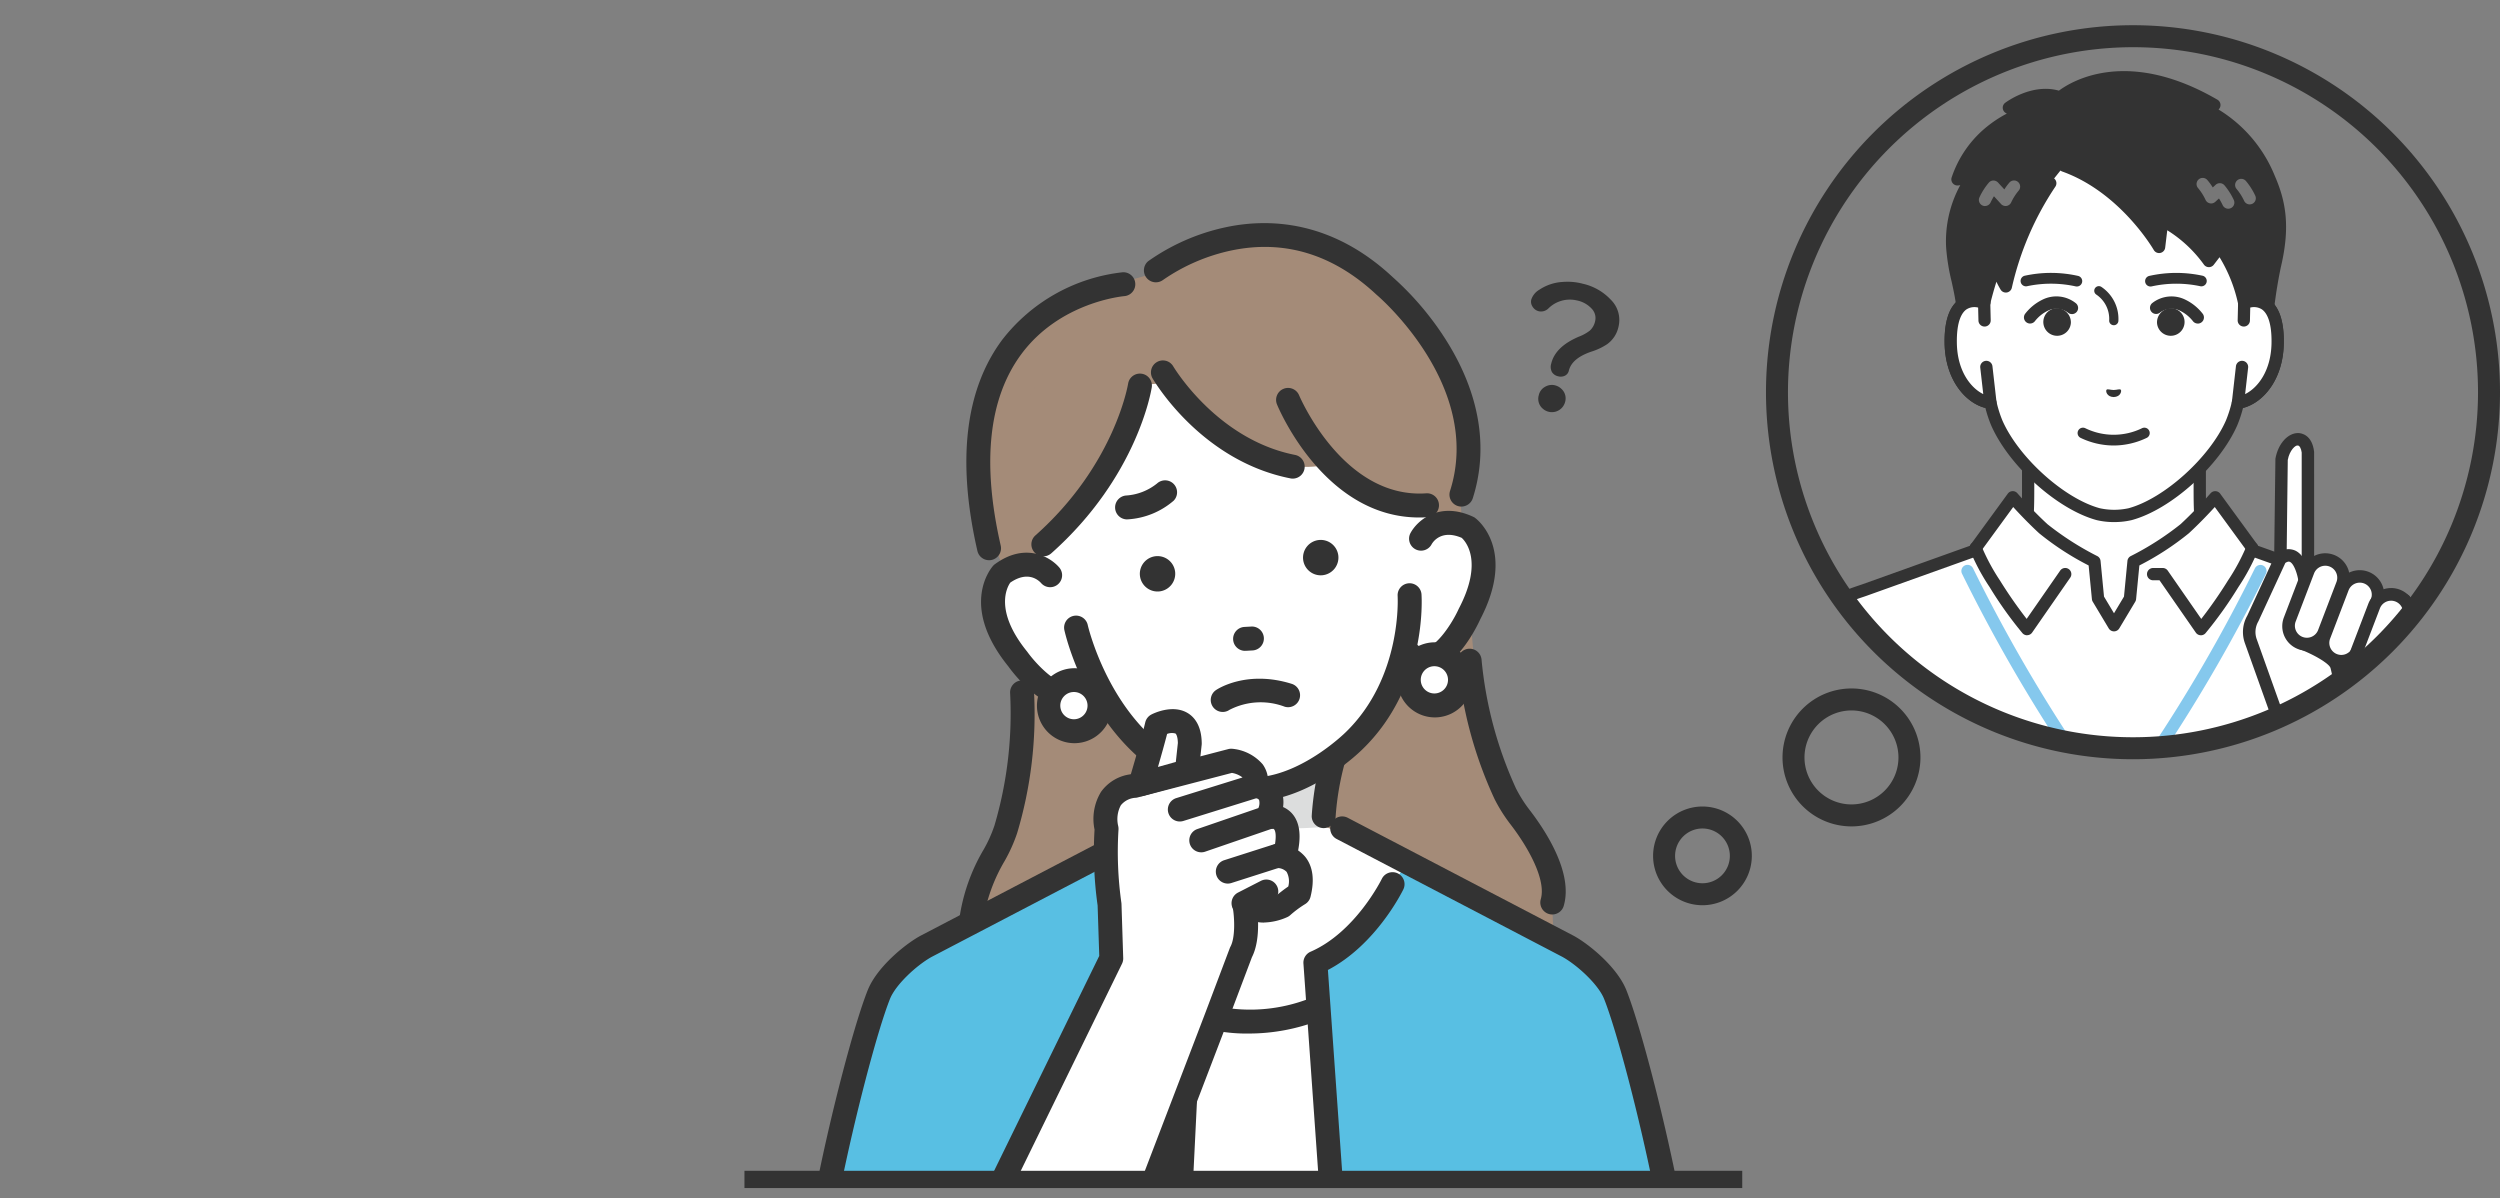 <svg xmlns="http://www.w3.org/2000/svg" xmlns:xlink="http://www.w3.org/1999/xlink" width="290" height="139" viewBox="0 0 290 139"><rect x="0" y="0" width="290" height="139" fill="#808080" stroke="none"/><defs><clipPath id="a"><rect width="290" height="139" transform="translate(35 808)" fill="none" stroke="#707070" stroke-width="1"/></clipPath><clipPath id="b"><rect width="106.463" height="116.504" fill="none"/></clipPath><clipPath id="c"><rect width="199" height="144.067" fill="none"/></clipPath><clipPath id="d"><circle cx="42.573" cy="42.573" r="42.573" fill="none"/></clipPath></defs><g transform="translate(-35 -808)" clip-path="url(#a)"><g transform="translate(-521 -40)"><g transform="translate(-4.652 -44.723)"><g transform="translate(651.652 893.934)"><g transform="translate(0 18.996)"><g clip-path="url(#b)"><path d="M50.554,96.736S38.988,71.207,61.791,64.229L68,62.46s11.959-10.544,26.992,2.817c0,0,12.208,7.043,8.5,23.159l2.2,25.636s4.511,11.614,8.35,18c0,0,.093,4.045.36,7.779l-67.9,4.338s-1.758-5.295,1.171-12.1a71.075,71.075,0,0,0,5.514-22.548Z" transform="translate(-25.125 -50.966)" fill="#a48b78"/><path d="M32.479,218.624s-12.332,2.441-15.587,9.858l-8.18,27.126,98.477-3-5.484-21.621s-3.966-9.12-12.49-9.435L59.174,210.883Z" transform="translate(-4.76 -134.227)" fill="#58bfe3"/><path d="M86.056,192.429l-.442,7.939-10.406,5.3s8.259,38.107,20.773,38.624c10.02.414,19.81-39.46,19.831-39.644.043-.366-11.96-5.219-11.96-5.219l.9-7.768Z" transform="translate(-41.095 -123.724)" fill="#fff"/><path d="M80.658,228.431l-1.49,30.313H97.09l-2.01-28.768c4.226-2.219,10.11-12.152,10.11-12.152l10.524,4.631-8.867-4.631-34.071-1.2L61.111,221.76l9.305-3.936s5.022,9.557,10.242,10.607" transform="translate(-33.392 -137.363)" fill="#fff"/><path d="M53.665,296.952v2.682h.228Z" transform="translate(-29.323 -181.257)" fill="#58bfe3"/><path d="M73.922,257.188l1.137-27.308c-5.22-1.051-10.242-10.607-10.242-10.607l-9.305,3.935-4.648,2.047,1.272,7.827,0,21.424.228,2.682Z" transform="translate(-27.793 -138.811)" fill="#58bfe3"/><path d="M136,231.425l2.355,25.763h24.559L160.9,226.132l-4.268-2.228-10.524-4.631s-5.884,9.932-10.11,12.152" transform="translate(-74.314 -138.811)" fill="#58bfe3"/><path d="M50.837,229.92l.012.076,4.648-2.047Z" transform="translate(-27.779 -143.552)" fill="#58bfe3"/><path d="M185.738,231.349l-4.244-1.867,4.268,2.229Z" transform="translate(-99.172 -144.389)" fill="#58bfe3"/><path d="M58.231,92.913s-.68,13.323,1.8,16.948c0,0-6.22-3.663-6.6,3.763,0,0,2.283,13.562,11.264,9.191,0,0,7.07,14.256,19.811,12.812,0,0,14.432-2.477,16.356-17.619,0,0,4.6,5.068,8.013-4.1,0,0,6.614-11.635-4.584-9.452l-.239-13.726L87.76,81.113l-20.923.728Z" transform="translate(-29.196 -63.318)" fill="#fff"/><path d="M72.981,82.618S67.271,95.859,62.3,99.727l-1.51,3.837L58.1,101.33,59.089,86.5s4.368-17.186,30.886-14.628L106.41,81.959l1.774,14.485s-5.646.569-13.1-4.8c0,0-5.072,2.108-11.612-2.919l-5.751-6.584Z" transform="translate(-31.744 -58.127)" fill="#a48b78"/><path d="M99.468,190.288s8.591,5.227,16.787-.2l1.847-1.121-.995,8.989s-13.6,1.351-17.64-3.113Z" transform="translate(-54.351 -122.254)" fill="#dcdddd"/><path d="M96.235,198.012a1.387,1.387,0,0,1-1.387-1.358,25.755,25.755,0,0,0-.954-5.6,1.388,1.388,0,0,1,2.662-.787,28.233,28.233,0,0,1,1.067,6.327,1.388,1.388,0,0,1-1.358,1.416h-.029" transform="translate(-51.275 -122.419)" fill="#333"/><path d="M136.223,197.907h-.029a1.388,1.388,0,0,1-1.358-1.416,34.117,34.117,0,0,1,1.156-6.87,1.388,1.388,0,0,1,2.675.741,31.845,31.845,0,0,0-1.056,6.187,1.388,1.388,0,0,1-1.387,1.358" transform="translate(-73.676 -122.053)" fill="#333"/><path d="M93,171.766a21.138,21.138,0,0,1-10.743-3.5c-8.213-5.59-10.592-15.906-10.689-16.342a1.388,1.388,0,1,1,2.709-.6c.021.095,2.253,9.691,9.551,14.659.059.041,5.158,3.507,10.328,2.954,5.242-.481,9.98-5.163,10.028-5.21,6.589-6.376,6.035-15.747,6.029-15.841a1.388,1.388,0,0,1,2.768-.195c.031.435.672,10.735-6.851,18.013-.205.206-5.49,5.424-11.7,5.994a13.374,13.374,0,0,1-1.431.075" transform="translate(-39.089 -98.989)" fill="#333"/><path d="M85.925,124.673a1.388,1.388,0,0,1-.13-2.769,6.385,6.385,0,0,0,3.613-1.395,1.388,1.388,0,0,1,1.93,1.994,8.968,8.968,0,0,1-5.279,2.163c-.045,0-.089.006-.133.006" transform="translate(-46.194 -84.63)" fill="#333"/><path d="M116.095,160.38a1.388,1.388,0,0,1-.076-2.773l.835-.047a1.388,1.388,0,0,1,.155,2.771l-.835.047-.079,0" transform="translate(-62.679 -105.089)" fill="#333"/><path d="M134.871,139.507h0a2.053,2.053,0,1,1,1.841-2.246,2.059,2.059,0,0,1-1.841,2.246" transform="translate(-72.464 -92.987)" fill="#333"/><path d="M93.134,143.647h0a2.053,2.053,0,1,1,1.841-2.246,2.059,2.059,0,0,1-1.841,2.246" transform="translate(-49.658 -95.249)" fill="#333"/><path d="M178.526,250.643a1.388,1.388,0,0,1-1.359-1.117c-1.654-8.307-4.311-18.481-5.8-22.218-.66-1.656-3.072-3.893-4.831-4.873L140.368,208.77a1.388,1.388,0,1,1,1.285-2.46L167.866,220c1.905,1.056,5.051,3.7,6.078,6.28,1.568,3.932,4.234,14.116,5.945,22.7a1.388,1.388,0,0,1-1.363,1.659" transform="translate(-76.292 -131.642)" fill="#333"/><path d="M9.521,250.643a1.388,1.388,0,0,1-1.363-1.659c1.71-8.588,4.377-18.772,5.945-22.7,1.028-2.577,4.173-5.224,6.078-6.28l.03-.016L46.4,206.31a1.388,1.388,0,1,1,1.285,2.46L21.512,222.436c-1.759.98-4.171,3.217-4.831,4.873-1.49,3.737-4.147,13.911-5.8,22.218a1.388,1.388,0,0,1-1.359,1.117" transform="translate(-4.443 -131.642)" fill="#333"/><path d="M60.239,156.631c-3.178,0-6.181-3.9-6.824-4.79-5.74-7.118-1.9-11.471-1.738-11.652l.093-.1.112-.082c3.51-2.568,6.434-.848,7.49.421a1.388,1.388,0,0,1-2.122,1.788c-.335-.378-1.559-1.465-3.587-.07-.355.5-1.912,3.23,1.935,7.982l.049.064c1.1,1.524,3.347,3.753,4.656,3.664.149-.009.6-.036,1.116-.965a1.388,1.388,0,0,1,2.429,1.342,4.092,4.092,0,0,1-3.382,2.394c-.075,0-.151.007-.225.007" transform="translate(-27.468 -94.771)" fill="#333"/><path d="M159.295,146.671a4.239,4.239,0,0,1-3.277-1.718,1.388,1.388,0,0,1,2.118-1.793c.686.81,1.136.747,1.284.728,1.307-.181,3.068-2.8,3.846-4.509l.034-.071c2.857-5.45.788-7.783.333-8.2-2.436-1.045-3.4.567-3.5.757a1.387,1.387,0,1,1-2.44-1.322c.786-1.451,3.316-3.713,7.261-1.884l.126.058.111.082c.2.146,4.816,3.66.585,11.767-.466,1.021-2.738,5.623-5.972,6.075a3.663,3.663,0,0,1-.51.036" transform="translate(-85.072 -88.922)" fill="#333"/><path d="M110.139,103.158a1.379,1.379,0,0,1-.27-.027c-10.364-2.046-15.8-11.26-16.022-11.651a1.388,1.388,0,0,1,2.4-1.39c.063.108,5.066,8.524,14.158,10.319a1.388,1.388,0,0,1-.267,2.749" transform="translate(-51.178 -67.845)" fill="#333"/><path d="M142.306,111.535c-10.974,0-16.273-12.59-16.5-13.142a1.388,1.388,0,0,1,2.567-1.055c.063.151,5.123,12.084,14.78,11.392a1.388,1.388,0,0,1,.2,2.768q-.531.038-1.045.038" transform="translate(-68.686 -71.713)" fill="#333"/><path d="M64.532,114.039a1.388,1.388,0,0,1-.923-2.425c9.212-8.188,10.744-17.53,10.759-17.623a1.388,1.388,0,0,1,2.743.423c-.065.422-1.707,10.43-11.658,19.275a1.382,1.382,0,0,1-.921.351" transform="translate(-34.503 -69.712)" fill="#333"/><path d="M49.156,100.356A1.388,1.388,0,0,1,47.8,99.279c-2.393-10.438-1.43-18.671,2.861-24.47a20.529,20.529,0,0,1,14-7.856,1.388,1.388,0,0,1,.2,2.768c-.105.008-7.487.65-11.992,6.767-3.769,5.118-4.564,12.577-2.365,22.17a1.389,1.389,0,0,1-1.354,1.7" transform="translate(-25.421 -55.578)" fill="#333"/><path d="M128.691,87.269a1.389,1.389,0,0,1-1.322-1.81c3.881-12.165-8.332-22.6-8.456-22.706l-.056-.049c-5.025-4.7-10.7-6.434-16.854-5.144a21.963,21.963,0,0,0-7.967,3.449,1.388,1.388,0,0,1-1.687-2.2,24.377,24.377,0,0,1,8.971-3.937c4.9-1.052,12.245-.9,19.408,5.787A34.559,34.559,0,0,1,127,68.1c3.817,6.112,4.858,12.4,3.009,18.2a1.388,1.388,0,0,1-1.321.966" transform="translate(-50.166 -48.712)" fill="#333"/><path d="M73.533,174a2.968,2.968,0,1,1-3.172-2.749A2.968,2.968,0,0,1,73.533,174" transform="translate(-36.94 -112.569)" fill="#fff"/><path d="M68.9,176.9a4.348,4.348,0,1,1,.314-.011q-.158.011-.314.011m0-5.936c-.038,0-.076,0-.114,0a1.58,1.58,0,1,0,.114,0" transform="translate(-35.269 -110.897)" fill="#333"/><path d="M165.716,167.409a2.968,2.968,0,1,1-3.172-2.749,2.968,2.968,0,0,1,3.172,2.749" transform="translate(-87.311 -108.966)" fill="#fff"/><path d="M161.077,170.306a4.356,4.356,0,1,1,4.352-4.667h0a4.362,4.362,0,0,1-4.034,4.656c-.107.007-.213.011-.318.011m.008-5.937q-.057,0-.114,0a1.58,1.58,0,1,0,.114,0" transform="translate(-85.639 -107.294)" fill="#333"/><path d="M46.114,200.457c-.038,0-.075,0-.113,0a1.388,1.388,0,0,1-1.272-1.5,21.784,21.784,0,0,1,2.844-8.043,15.674,15.674,0,0,0,1.218-2.719,45.9,45.9,0,0,0,1.823-15.358,1.387,1.387,0,1,1,2.768-.2,48.046,48.046,0,0,1-1.958,16.431,18.407,18.407,0,0,1-1.433,3.2,19.544,19.544,0,0,0-2.5,6.907,1.388,1.388,0,0,1-1.382,1.276" transform="translate(-24.439 -112.625)" fill="#333"/><path d="M183.136,194.023a1.389,1.389,0,0,1-1.333-1.777c.64-2.195-1.382-5.905-3.488-8.646a18.42,18.42,0,0,1-1.875-2.967,48.048,48.048,0,0,1-4.277-15.985,1.388,1.388,0,0,1,2.768-.2,46.041,46.041,0,0,0,3.991,14.943,15.646,15.646,0,0,0,1.593,2.517c1.947,2.534,5.049,7.348,3.951,11.114a1.388,1.388,0,0,1-1.331,1" transform="translate(-94.072 -108.15)" fill="#333"/><path d="M136.265,262.948a1.387,1.387,0,0,1-1.382-1.29l-2.169-30.673a1.388,1.388,0,0,1,.832-1.371c5.207-2.261,8.227-8.379,8.257-8.441a1.388,1.388,0,0,1,2.5,1.213c-.133.274-3.181,6.444-8.75,9.345l2.1,29.731a1.388,1.388,0,0,1-1.286,1.482c-.033,0-.066,0-.1,0" transform="translate(-72.516 -139.423)" fill="#333"/><path d="M109.156,256.561a19.22,19.22,0,0,1-7.179-1.273,1.388,1.388,0,0,1,1.109-2.544,18.949,18.949,0,0,0,13.254-.317,1.388,1.388,0,1,1,1,2.589,22.642,22.642,0,0,1-8.183,1.544" transform="translate(-55.268 -156.877)" fill="#333"/><path d="M90.113,262.193l-.069,0a1.388,1.388,0,0,1-1.318-1.454l1.439-29.283c-5.4-2.241-8.731-8.757-8.878-9.05a1.388,1.388,0,0,1,2.479-1.247c.033.066,3.371,6.581,8.226,8a1.389,1.389,0,0,1,1,1.4L91.5,260.873a1.387,1.387,0,0,1-1.385,1.319" transform="translate(-44.336 -139.424)" fill="#333"/><path d="M110.4,174.762a1.388,1.388,0,0,1-.787-2.531c.142-.1,3.548-2.379,8.811-.724a1.388,1.388,0,0,1-.832,2.648,7.887,7.887,0,0,0-6.408.364,1.38,1.38,0,0,1-.785.244" transform="translate(-59.566 -112.383)" fill="#333"/><path d="M88.734,206.84c.443-4.142-2.224-3.854-2.224-3.854l.3-.375c1.116-4.475-1.527-4.212-1.527-4.212l-.536.074c1.116-4.475-1.527-4.212-1.527-4.212.57-2.6-2.682-2.38-2.682-2.38L69.327,194.8c-4.361.54-3.247,4.97-3.247,4.97a43.246,43.246,0,0,0,.344,8.777l.658,6.31L52.549,243.6l16.4,5.315,9.838-27.169,2.886-7.64c.912-1.683.526-4.691.441-5.268l.206,1.339,3.664-1.225Z" transform="translate(-28.714 -123.841)" fill="#fff"/><path d="M50.876,243.318a1.388,1.388,0,0,1-1.246-2l13.926-28.468-.19-5.844a44.354,44.354,0,0,1-.357-8.808,6.021,6.021,0,0,1,.757-4.382,4.986,4.986,0,0,1,3.622-2.052l11.125-2.9a1.4,1.4,0,0,1,.484-.038,5.3,5.3,0,0,1,3.515,1.8,3.383,3.383,0,0,1,.528,2.809,1.387,1.387,0,0,1-.943,1.027l-8.765,2.73a1.388,1.388,0,1,1-.826-2.65l7.668-2.388a2.756,2.756,0,0,0-1.235-.53L68,194.474a1.417,1.417,0,0,1-.179.035,2.356,2.356,0,0,0-1.762.87,3.4,3.4,0,0,0-.308,2.393,1.446,1.446,0,0,1,.036.435,42.224,42.224,0,0,0,.331,8.455,1.451,1.451,0,0,1,.017.171l.2,6.274a1.384,1.384,0,0,1-.141.654L52.124,242.54a1.387,1.387,0,0,1-1.247.778" transform="translate(-27.042 -122.174)" fill="#333"/><path d="M104.911,204.364a1.388,1.388,0,0,1-.451-2.7l7.077-2.432a1.408,1.408,0,0,0,.078-.96.776.776,0,0,0-.494-.219l.09-1.385.065-1.386a3.5,3.5,0,0,1,2.7,1.525c.658,1.062.623,2.437-.1,4.085a1.388,1.388,0,0,1-.819.753l-7.689,2.643a1.376,1.376,0,0,1-.451.076m7.689-4.031h0Z" transform="translate(-56.567 -125.702)" fill="#333"/><path d="M111.7,212.31a1.388,1.388,0,0,1-.422-2.71l5.9-1.887c.168-1.027.034-1.538-.1-1.688a.33.33,0,0,0-.1-.068,1.388,1.388,0,0,1-.275-2.761,2.99,2.99,0,0,1,2.477,1.014c.906,1.048,1.085,2.7.533,4.915a1.387,1.387,0,0,1-.924.986l-6.673,2.133a1.384,1.384,0,0,1-.423.066" transform="translate(-60.276 -130.021)" fill="#333"/><path d="M118.761,222.317a3.87,3.87,0,0,1-1.371-.233,2.977,2.977,0,0,1-1.7-1.622,1.388,1.388,0,0,1,2.54-1.119.214.214,0,0,0,.141.144,3.206,3.206,0,0,0,1.786-.254,16.787,16.787,0,0,1,1.431-1.1,2.27,2.27,0,0,0-.191-1.7,1.49,1.49,0,0,0-1.029-.442,1.379,1.379,0,0,1-1.412-1.353,1.4,1.4,0,0,1,1.363-1.422,4.219,4.219,0,0,1,3.235,1.47c.9,1.12,1.105,2.681.617,4.639a1.389,1.389,0,0,1-.666.874,12.293,12.293,0,0,0-1.7,1.27,1.374,1.374,0,0,1-.327.212,7.013,7.013,0,0,1-2.717.63" transform="translate(-63.151 -135.505)" fill="#333"/><path d="M88.272,266.007a1.388,1.388,0,0,1-1.3-1.884l9.277-24.236,2.884-7.634a1.478,1.478,0,0,1,.078-.171c.568-1.047.471-3.3.277-4.478a1.388,1.388,0,0,1,2.737-.457c.067.4.615,3.936-.527,6.165l-2.856,7.56-9.279,24.242a1.389,1.389,0,0,1-1.3.892" transform="translate(-47.476 -142.481)" fill="#333"/><path d="M115.723,226.384a1.388,1.388,0,0,1-.634-2.623l2.679-1.372a1.388,1.388,0,0,1,1.265,2.47l-2.679,1.372a1.379,1.379,0,0,1-.631.153" transform="translate(-62.475 -140.431)" fill="#333"/><path d="M91,189.077s1.457-4.87,1.921-6.865c0,0,3.788-1.958,3.813,2.14l-.348,3.215Z" transform="translate(-49.723 -118.305)" fill="#fff"/><path d="M89.326,188.8A1.388,1.388,0,0,1,88,187.012c.015-.049,1.45-4.852,1.9-6.782a1.387,1.387,0,0,1,.714-.918c.248-.128,2.469-1.219,4.213-.165.734.444,1.612,1.417,1.625,3.529a1.534,1.534,0,0,1-.008.158l-.348,3.214a1.388,1.388,0,0,1-1,1.187l-5.386,1.51a1.38,1.38,0,0,1-.375.052m3.1-7.226c-.282,1.1-.7,2.583-1.06,3.826l2.071-.581.238-2.2c-.015-.737-.184-1.036-.284-1.1a1.528,1.528,0,0,0-.964.05" transform="translate(-48.051 -116.637)" fill="#333"/></g></g><g clip-path="url(#c)"><path d="M196.838,69.6a6.371,6.371,0,0,1,3.348,1.878,3.294,3.294,0,0,1,.888,3.136,3.342,3.342,0,0,1-1.312,2.017,7.1,7.1,0,0,1-1.8.854q-2.279.765-2.641,2.2a.861.861,0,0,1-.454.6,1.109,1.109,0,0,1-.8.072,1.121,1.121,0,0,1-.718-.5,1.279,1.279,0,0,1-.074-.983q.466-1.947,3.2-3.112a4.918,4.918,0,0,0,1.27-.7,2.055,2.055,0,0,0,.617-1.091,1.559,1.559,0,0,0-.405-1.464,3.163,3.163,0,0,0-1.7-.946,3.531,3.531,0,0,0-3.3.913,1.217,1.217,0,0,1-1.129.34,1.191,1.191,0,0,1-.741-.56,1.016,1.016,0,0,1-.128-.8,2.078,2.078,0,0,1,.938-1.141,5.4,5.4,0,0,1,2.7-.9,7.014,7.014,0,0,1,2.234.18m-3.1,11.819a1.564,1.564,0,0,1,.73.412,1.48,1.48,0,0,1,.427,1.487,1.584,1.584,0,0,1-2.575.822,1.494,1.494,0,0,1-.49-1.566,1.478,1.478,0,0,1,.749-1,1.553,1.553,0,0,1,1.158-.16" transform="translate(-104.329 -37.919)" fill="#333"/><path d="M227.871,206.14a3.176,3.176,0,1,1-3.176,3.176,3.18,3.18,0,0,1,3.176-3.176m0-2.55a5.726,5.726,0,1,0,5.725,5.726,5.726,5.726,0,0,0-5.725-5.726" transform="translate(-121.385 -111.246)" fill="#333"/><path d="M263.242,175.95a5.45,5.45,0,1,1-5.451,5.45,5.457,5.457,0,0,1,5.451-5.45m0-2.55a8,8,0,1,0,8,8,8,8,0,0,0-8-8" transform="translate(-139.47 -94.749)" fill="#333"/></g><g transform="translate(113.854 0)"><g clip-path="url(#d)"><path d="M334.191,119.113c-6.593-2.479-8.05-4.664-9.191-5.948s-1.311-2.21-1.311-6.37V93.86l-9.953,2.275-9.953-2.275v12.935c0,4.16-.17,5.086-1.311,6.37s-2.6,3.469-9.191,5.948,13.079,14.325,13.079,14.325h14.751s19.664-11.849,13.079-14.325" transform="translate(-273.372 -51.287)" fill="#fff"/><path d="M320.256,133.292a.712.712,0,0,1-.369-1.322c5.569-3.356,14.316-9.64,14.08-12.217-.013-.142-.047-.518-.884-.832-6.2-2.331-7.993-4.42-9.178-5.8-.1-.119-.2-.233-.294-.34-1.344-1.513-1.491-2.723-1.491-6.843V93.9l-9.082,2.076a.708.708,0,0,1-.318,0L303.638,93.9v12.041c0,4.12-.146,5.33-1.49,6.843-.095.107-.191.22-.294.34-1.186,1.382-2.978,3.471-9.178,5.8-.837.314-.871.69-.884.832-.236,2.577,8.511,8.861,14.08,12.217a.712.712,0,0,1-.735,1.22c-2.532-1.526-15.149-9.353-14.763-13.567a2.408,2.408,0,0,1,1.8-2.035c5.858-2.2,7.508-4.125,8.6-5.4.108-.126.21-.245.311-.358.931-1.048,1.131-1.672,1.131-5.9V93a.712.712,0,0,1,.871-.694l9.794,2.239,9.794-2.239a.713.713,0,0,1,.871.694v12.934c0,4.226.2,4.849,1.131,5.9.1.113.2.232.311.358,1.091,1.271,2.74,3.194,8.6,5.4a2.408,2.408,0,0,1,1.8,2.035c.386,4.213-12.23,12.04-14.763,13.567a.713.713,0,0,1-.367.1" transform="translate(-272.516 -50.429)" fill="#333"/><path d="M321.966,135.251h0l-12.87-4.61-.008-.253-4.3-5.892c-.008.01-1.635,1.885-3.54,3.643a34.1,34.1,0,0,1-5.937,3.811l-.417,4.294-1.851,3.092-1.852-3.092-.417-4.294a34.122,34.122,0,0,1-5.937-3.811c-1.909-1.763-3.54-3.644-3.54-3.644l-4.3,5.893.056.23-12.933,4.633c-1.969.7-9.043,2.423-9.86,13.024-.041.526-.113,3.222-.205,6.457h77.98c-.093-3.234-.165-5.931-.205-6.457-.818-10.6-7.892-12.319-9.861-13.024" transform="translate(-252.674 -68.027)" fill="#fff"/><path d="M253.195,154.587h-.021a.712.712,0,0,1-.691-.732l.039-1.383c.076-2.7.132-4.642.168-5.109.8-10.431,7.437-12.663,9.934-13.5.148-.05.282-.095.4-.136l12.458-4.462a.71.71,0,0,1,.084-.15l4.3-5.893a.711.711,0,0,1,.545-.292.722.722,0,0,1,.568.245c.016.019,1.629,1.874,3.485,3.587a33.843,33.843,0,0,0,5.777,3.7.712.712,0,0,1,.386.566l.4,4.134,1.159,1.935,1.158-1.935.4-4.134a.712.712,0,0,1,.356-.549,33.348,33.348,0,0,0,5.807-3.716c1.837-1.7,3.418-3.51,3.484-3.586a.713.713,0,0,1,1.113.047l4.3,5.892a.715.715,0,0,1,.083.149l12.46,4.463c.115.041.248.086.4.136,2.5.84,9.129,3.072,9.934,13.5.036.468.092,2.426.169,5.137l.039,1.353a.712.712,0,0,1-1.424.041l-.039-1.353c-.07-2.487-.132-4.636-.165-5.069-.733-9.492-6.716-11.505-8.969-12.263-.158-.054-.3-.1-.422-.145L308,130.454a.711.711,0,0,1-.471-.647v-.033l-3.652-5c-.653.715-1.771,1.9-3,3.036a32.442,32.442,0,0,1-5.748,3.74l-.38,3.909a.7.7,0,0,1-.1.3l-1.852,3.092a.712.712,0,0,1-1.222,0l-1.852-3.092a.7.7,0,0,1-.1-.3l-.38-3.909a32.366,32.366,0,0,1-5.749-3.741c-1.24-1.145-2.352-2.325-3-3.036l-3.592,4.922a.712.712,0,0,1-.469.74L263.5,135.064c-.122.044-.264.092-.423.145-2.252.758-8.236,2.771-8.968,12.263-.034.431-.094,2.567-.164,5.039l-.039,1.383a.712.712,0,0,1-.711.692" transform="translate(-251.816 -67.169)" fill="#333"/><path d="M309.743,146.749a.712.712,0,0,1-.536-.243,45.157,45.157,0,0,1-3.811-5.345,24.2,24.2,0,0,1-2.293-4.3.712.712,0,0,1,1.347-.464A23.8,23.8,0,0,0,306.6,140.4a51.617,51.617,0,0,0,3.094,4.449l3.887-5.6a.712.712,0,0,1,1.17.812l-4.426,6.38a.712.712,0,0,1-.545.3h-.04" transform="translate(-279.455 -74.269)" fill="#333"/><path d="M354.707,146.75a.714.714,0,0,1-.6-.327l-4.2-6.052h-.74a.712.712,0,0,1,0-1.424h1.112a.711.711,0,0,1,.585.306l3.886,5.6a51.722,51.722,0,0,0,3.093-4.448A23.765,23.765,0,0,0,360,136.4a.712.712,0,0,1,1.346.464,24.146,24.146,0,0,1-2.293,4.3,46.1,46.1,0,0,1-3.782,5.311.711.711,0,0,1-.563.277" transform="translate(-304.258 -74.27)" fill="#333"/><path d="M313.958,164.444a.71.71,0,0,1-.591-.314A185.344,185.344,0,0,1,301.052,142.8a.712.712,0,0,1,1.287-.611,183.859,183.859,0,0,0,12.209,21.149.712.712,0,0,1-.59,1.11" transform="translate(-278.318 -77.471)" fill="#85c8ed"/><path d="M349.58,164.445a.712.712,0,0,1-.59-1.11A183.857,183.857,0,0,0,361.2,142.186a.712.712,0,0,1,1.286.611,185.3,185.3,0,0,1-12.315,21.335.71.71,0,0,1-.591.314" transform="translate(-304.483 -77.471)" fill="#85c8ed"/><path d="M332.308,47.939h0V40.178a13.3,13.3,0,0,0-1.636-6.4,14.962,14.962,0,0,0-13.385-8.14h-.126a14.962,14.962,0,0,0-13.385,8.14,13.3,13.3,0,0,0-1.637,6.4V47.94h0c-1.67-.632-3.956-.22-3.877,4.671.07,4.333,2.679,6.654,4.6,6.894a14.347,14.347,0,0,0,.743,2.356c1.994,4.524,7.406,9.394,11.762,10.576a8.453,8.453,0,0,0,3.7,0c4.357-1.182,9.768-6.052,11.762-10.576a14.309,14.309,0,0,0,.743-2.356c1.925-.24,4.534-2.561,4.6-6.894.079-4.89-2.206-5.3-3.876-4.671" transform="translate(-276.829 -14.006)" fill="#fff"/><path d="M316.364,72.5a8.7,8.7,0,0,1-2.034-.229c-4.554-1.235-10.153-6.261-12.232-10.977a14.284,14.284,0,0,1-.674-2.03c-2.328-.59-4.665-3.28-4.733-7.5-.042-2.555.537-4.272,1.719-5.1a3.005,3.005,0,0,1,2.158-.492V39.32a14.054,14.054,0,0,1,1.725-6.748,15.654,15.654,0,0,1,14.006-8.51h.128a15.655,15.655,0,0,1,14.009,8.51,14.054,14.054,0,0,1,1.725,6.748v6.849a3.01,3.01,0,0,1,2.159.493c1.182.831,1.76,2.547,1.719,5.1-.068,4.216-2.4,6.905-4.733,7.5a14.263,14.263,0,0,1-.671,2.023c-2.082,4.724-7.681,9.75-12.231,10.983a8.721,8.721,0,0,1-2.039.23m-16.253-24.93a1.507,1.507,0,0,0-.883.261c-.531.373-1.155,1.355-1.114,3.914.064,3.941,2.366,6,3.98,6.2a.712.712,0,0,1,.605.545,13.6,13.6,0,0,0,.7,2.237c1.893,4.3,7.172,9.051,11.294,10.168a7.777,7.777,0,0,0,3.338,0c4.115-1.116,9.395-5.871,11.291-10.174a13.6,13.6,0,0,0,.7-2.23.711.711,0,0,1,.605-.545c1.614-.2,3.916-2.257,3.98-6.2.041-2.559-.583-3.541-1.114-3.914a1.972,1.972,0,0,0-1.8-.079.713.713,0,0,1-.965-.666V39.32a12.628,12.628,0,0,0-1.549-6.063,14.278,14.278,0,0,0-12.764-7.771H316.3a14.277,14.277,0,0,0-12.76,7.771,12.623,12.623,0,0,0-1.549,6.063v7.761a.712.712,0,0,1-.964.666,2.665,2.665,0,0,0-.917-.182" transform="translate(-275.971 -13.149)" fill="#333"/><path d="M327.411,20.65a2.256,2.256,0,0,1,1.638-.311c-11.439-6.646-17.887-.87-17.887-.87-2.949-1.081-5.953,1.187-5.953,1.187l1.433.731a12.011,12.011,0,0,0-3.832,2.275,12.137,12.137,0,0,0-3.56,5.3l1.84-.269s-2.626,2.788-2.446,8.128a56.247,56.247,0,0,0,1.054,6.013,27.316,27.316,0,0,1,.369,4.114l2.276-3.652a41.826,41.826,0,0,1,1.378-4.529,12.278,12.278,0,0,0,1.142,2.617,35.351,35.351,0,0,1,5.154-11.976l1.621-2.031c7.081,2.531,11,9.414,11,9.414l.363-3s2.439.733,5.419,4.636l1.28-1.67a17.873,17.873,0,0,1,2.814,6.537l2.524,3.058A55.426,55.426,0,0,1,336.064,39c1.108-4.668.527-7.439-.673-10.2-2.884-6.632-7.981-8.154-7.981-8.154" transform="translate(-277.034 -9.366)" fill="#333"/><path d="M299.209,46.78a.7.7,0,0,1-.2-.029.712.712,0,0,1-.513-.69,27.123,27.123,0,0,0-.361-4c-.1-.644-.257-1.36-.421-2.118a23.764,23.764,0,0,1-.642-3.982,13.565,13.565,0,0,1,1.641-7.211l-.22.032a.712.712,0,0,1-.788-.9,12.78,12.78,0,0,1,3.782-5.65,14.091,14.091,0,0,1,2.631-1.784l-.092-.047a.712.712,0,0,1-.106-1.2c.13-.1,3.1-2.3,6.237-1.413,1.5-1.119,7.947-5.017,18.389,1.05a.713.713,0,0,1,.127,1.138,16.077,16.077,0,0,1,6.511,7.66c1.257,2.891,1.86,5.808.712,10.644a55.159,55.159,0,0,0-1.011,7.243.712.712,0,0,1-1.259.4L331.1,42.87a.712.712,0,0,1-.15-.317,17.237,17.237,0,0,0-2.161-5.443l-.67.874a.713.713,0,0,1-.565.279h0a.712.712,0,0,1-.565-.28,15.03,15.03,0,0,0-4.265-4L322.483,36a.712.712,0,0,1-1.326.267c-.038-.067-3.88-6.688-10.618-9.1a.712.712,0,1,1,.479-1.341A22.927,22.927,0,0,1,321.3,33.91l.131-1.081a.712.712,0,0,1,.912-.6c.1.03,2.38.747,5.2,4.161l.726-.947a.712.712,0,0,1,1.136.008,18.489,18.489,0,0,1,2.907,6.646l1.3,1.581a47.685,47.685,0,0,1,.892-5.73c1.06-4.468.544-7.042-.633-9.747-2.721-6.256-7.484-7.742-7.532-7.756a.712.712,0,0,1-.263-1.22c.016-.014.041-.034.076-.059-9.757-4.854-15.147-.261-15.384-.052a.716.716,0,0,1-.718.137,5.525,5.525,0,0,0-4.232.471l.281.143a.712.712,0,0,1-.115,1.315,11.485,11.485,0,0,0-3.579,2.136A11.617,11.617,0,0,0,299.5,27.2l.624-.091a.712.712,0,0,1,.621,1.193,11.174,11.174,0,0,0-2.253,7.616,22.838,22.838,0,0,0,.61,3.728c.169.778.328,1.514.436,2.2.114.722.194,1.376.249,1.943l1.028-1.65a42.581,42.581,0,0,1,1.374-4.5.712.712,0,0,1,1.348.034c.081.262.167.508.254.735a34.942,34.942,0,0,1,4.781-10.294.712.712,0,0,1,1.162.824,34.813,34.813,0,0,0-5.036,11.7.712.712,0,0,1-1.3.239,9.879,9.879,0,0,1-.492-.924c-.27.86-.515,1.738-.733,2.628a.72.72,0,0,1-.088.208l-2.276,3.652a.712.712,0,0,1-.6.335" transform="translate(-276.176 -8.483)" fill="#333"/><path d="M302.185,76.539l-.048-2c-1.67-.632-3.957-.221-3.878,4.671.07,4.333,2.679,6.654,4.6,6.894l-.471-4.143Z" transform="translate(-276.828 -40.603)" fill="#fff"/><path d="M302.006,85.953a.716.716,0,0,1-.088-.005c-2.48-.309-5.154-3.074-5.228-7.589-.042-2.556.537-4.273,1.719-5.1a3.277,3.277,0,0,1,3.123-.245.712.712,0,0,1,.459.649l.048,2a.712.712,0,1,1-1.423.034l-.036-1.485a1.714,1.714,0,0,0-1.353.21c-.531.373-1.155,1.355-1.114,3.915.052,3.234,1.612,5.2,3.062,5.911l-.349-3.068a.712.712,0,0,1,1.415-.161l.471,4.143a.712.712,0,0,1-.708.792" transform="translate(-275.971 -39.743)" fill="#333"/><path d="M372.448,74.536l-.048,2-.207,5.419-.471,4.142c1.925-.24,4.534-2.561,4.6-6.894.079-4.892-2.208-5.3-3.878-4.671" transform="translate(-316.971 -40.603)" fill="#fff"/><path d="M370.864,85.953a.712.712,0,0,1-.708-.792l.471-4.143a.712.712,0,0,1,1.415.161l-.349,3.068c1.45-.712,3.01-2.677,3.062-5.911.042-2.56-.583-3.542-1.114-3.915a1.716,1.716,0,0,0-1.353-.21l-.036,1.486a.712.712,0,1,1-1.423-.034l.048-2a.712.712,0,0,1,.46-.649,3.278,3.278,0,0,1,3.123.245c1.182.831,1.76,2.548,1.719,5.1-.073,4.514-2.748,7.279-5.228,7.589a.72.72,0,0,1-.088.005" transform="translate(-316.113 -39.743)" fill="#333"/><path d="M372.683,46.034a.713.713,0,0,1-.652-.425,6.2,6.2,0,0,0-.863-1.357.712.712,0,1,1,1.071-.939,7.6,7.6,0,0,1,1.094,1.72.712.712,0,0,1-.651,1" transform="translate(-316.572 -23.535)" fill="#777"/><path d="M364.8,46.4a.712.712,0,0,1-.651-.424,6.51,6.51,0,0,0-.425-.768l-.426.393a.712.712,0,0,1-1.134-.236,6.22,6.22,0,0,0-.863-1.357.712.712,0,0,1,1.071-.939,6.667,6.667,0,0,1,.633.865l.334-.308a.713.713,0,0,1,1.018.054,7.6,7.6,0,0,1,1.094,1.72.712.712,0,0,1-.651,1" transform="translate(-311.178 -23.4)" fill="#777"/><path d="M306.175,46.461a.712.712,0,0,1-.651-1,7.587,7.587,0,0,1,1.095-1.72.71.71,0,0,1,.528-.243.738.738,0,0,1,.533.232l.735.8a6.551,6.551,0,0,1,.588-.794.712.712,0,1,1,1.071.939,6.2,6.2,0,0,0-.864,1.358.713.713,0,0,1-1.177.191l-.821-.9a6.467,6.467,0,0,0-.386.707.713.713,0,0,1-.651.423" transform="translate(-280.766 -23.769)" fill="#777"/><path d="M322.653,68.7a.625.625,0,0,1-.149-.018,13.3,13.3,0,0,0-5.6-.021.623.623,0,0,1-.3-1.21,14.334,14.334,0,0,1,6.2.02.623.623,0,0,1-.148,1.228" transform="translate(-286.595 -36.676)" fill="#333"/><path d="M337.228,75.036l-.053,0a.534.534,0,0,1-.479-.584,3.4,3.4,0,0,0-1.5-2.971.534.534,0,1,1,.6-.884,4.471,4.471,0,0,1,1.966,3.961.534.534,0,0,1-.531.482" transform="translate(-296.883 -38.523)" fill="#333"/><path d="M348.6,68.7a.623.623,0,0,1-.148-1.228,14.341,14.341,0,0,1,6.2-.02.623.623,0,0,1-.3,1.21,13.311,13.311,0,0,0-5.6.021.626.626,0,0,1-.149.018" transform="translate(-303.998 -36.676)" fill="#333"/><path d="M317.7,76.28a.711.711,0,0,1-.581-1.121,5.679,5.679,0,0,1,2.059-1.668,3.617,3.617,0,0,1,3.8.406.712.712,0,1,1-.862,1.133,2.23,2.23,0,0,0-2.327-.252,4.3,4.3,0,0,0-1.508,1.2.714.714,0,0,1-.58.3" transform="translate(-287.065 -39.96)" fill="#333"/><path d="M325.13,77.843a1.6,1.6,0,1,1-1.6-1.691,1.648,1.648,0,0,1,1.6,1.691" transform="translate(-289.761 -41.611)" fill="#333"/><path d="M354.749,76.281a.71.71,0,0,1-.582-.3,4.316,4.316,0,0,0-1.506-1.2,2.231,2.231,0,0,0-2.327.252.712.712,0,0,1-.862-1.133,3.618,3.618,0,0,1,3.8-.405,5.7,5.7,0,0,1,2.06,1.667.712.712,0,0,1-.581,1.123" transform="translate(-304.659 -39.96)" fill="#333"/><path d="M351.015,77.843a1.6,1.6,0,1,0,1.6-1.691,1.648,1.648,0,0,0-1.6,1.691" transform="translate(-305.656 -41.611)" fill="#333"/><path d="M338.058,96.953c.114-.132.424.015.83.024.406-.01.715-.157.83-.025s-.019.821-.829.843c-.811-.02-.948-.7-.831-.841" transform="translate(-298.556 -52.947)" fill="#333"/><path d="M334.892,108.775a8.912,8.912,0,0,1-3.854-.894.623.623,0,1,1,.587-1.1,7.509,7.509,0,0,0,6.535,0,.623.623,0,0,1,.586,1.1,8.912,8.912,0,0,1-3.854.894" transform="translate(-294.561 -58.308)" fill="#333"/><path d="M385.754,124.074h-3.2l.153-12.134c.45-2.434,2.75-3.244,3.049-.728Z" transform="translate(-322.889 -59.929)" fill="#fff"/><path d="M385.594,123.926h-4.657l.163-12.866c.318-1.79,1.474-3,2.659-2.978.371.012,1.6.205,1.83,2.174ZM382.4,122.48h1.748V110.341c-.056-.437-.238-.807-.436-.813-.274-.087-.968.542-1.179,1.673Z" transform="translate(-322.006 -59.059)" fill="#333"/><path d="M392.635,144.554a6.83,6.83,0,0,1,1.268,3.291c-.048,1.455-3.637,9.5-3.637,9.989s-.273,3.734-.273,3.734l-10.727.334-4.495-12.6A3.117,3.117,0,0,1,375,146.71l3.209-6.95c2.065-1.578,2.8,1.979,2.836,2.836l-.99,3.513a3.107,3.107,0,0,0,.078,1.063l.6,2.412s3.67,1.387,4,2.692.652,3.344.652,3.344" transform="translate(-318.538 -76.15)" fill="#fff"/><path d="M378.4,161.752a.724.724,0,0,1-.681-.48l-4.5-12.6a3.836,3.836,0,0,1,.281-3.192l3.181-6.894a.721.721,0,0,1,.216-.271,2,2,0,0,1,2.163-.381c1.432.675,1.811,3.14,1.835,3.763a.744.744,0,0,1-.026.224l-.991,3.513a2.83,2.83,0,0,0,.083.691l.513,2.05c1.2.484,3.74,1.662,4.087,3.053.33,1.32.651,3.32.665,3.405a.723.723,0,0,1-1.427.229c0-.02-.325-2.024-.64-3.283-.138-.552-1.984-1.6-3.552-2.192a.723.723,0,0,1-.445-.5l-.6-2.411a3.866,3.866,0,0,1-.1-1.31l.982-3.52c-.061-.76-.481-2.159-1-2.4-.137-.067-.313-.021-.532.124l-3.128,6.773a2.448,2.448,0,0,0-.2,2.047l4.318,12.1,9.556-.3c.1-1.22.216-2.752.216-3.031s.135-.655,1.2-3.278c.9-2.228,2.414-5.957,2.44-6.735a5.969,5.969,0,0,0-1.133-2.847.723.723,0,0,1,1.175-.842,7.3,7.3,0,0,1,1.4,3.736c-.033.96-1.122,3.721-2.545,7.23-.489,1.207-1.043,2.576-1.1,2.831.009.4-.239,3.362-.268,3.7a.721.721,0,0,1-.7.661l-10.727.333H378.4m10.727-1.057h0Z" transform="translate(-317.667 -75.278)" fill="#333"/><path d="M386,150.133h0a2.115,2.115,0,0,1-1.221-2.73l2.149-5.624a2.115,2.115,0,0,1,3.951,1.51l-2.149,5.624a2.115,2.115,0,0,1-2.73,1.221" transform="translate(-324.029 -76.728)" fill="#fff"/><path d="M385.882,150.125a2.84,2.84,0,0,1-2.648-3.85l2.15-5.624a2.837,2.837,0,0,1,5.3,2.026l-2.149,5.624a2.844,2.844,0,0,1-2.653,1.825m2.154-9.853a1.394,1.394,0,0,0-1.3.894l-2.15,5.624a1.393,1.393,0,0,0,2.6.994l2.149-5.624a1.39,1.39,0,0,0-1.3-1.889" transform="translate(-323.16 -75.858)" fill="#333"/><path d="M394.824,154.456h0a2.115,2.115,0,0,1-1.221-2.73l2.149-5.624a2.115,2.115,0,0,1,3.951,1.509l-2.149,5.624a2.115,2.115,0,0,1-2.73,1.221" transform="translate(-328.851 -79.09)" fill="#fff"/><path d="M394.707,154.451a2.839,2.839,0,0,1-2.647-3.85l2.149-5.624a2.837,2.837,0,1,1,5.3,2.026l-2.149,5.624a2.844,2.844,0,0,1-2.653,1.825m2.154-9.853a1.394,1.394,0,0,0-1.3.894l-2.149,5.624a1.392,1.392,0,0,0,2.6.994l2.149-5.624a1.39,1.39,0,0,0-1.3-1.889" transform="translate(-327.982 -78.222)" fill="#333"/><path d="M402.878,158.96h0a2.115,2.115,0,0,1-1.221-2.73l2.149-5.624a2.115,2.115,0,1,1,3.951,1.51l-2.149,5.624a2.115,2.115,0,0,1-2.73,1.221" transform="translate(-333.252 -81.551)" fill="#fff"/><path d="M402.76,158.953a2.836,2.836,0,0,1-2.647-3.849l2.149-5.624a2.837,2.837,0,0,1,5.3,2.025l-2.15,5.624a2.842,2.842,0,0,1-2.653,1.824m-.494-1.536a1.392,1.392,0,0,0,1.8-.8l2.15-5.624a1.393,1.393,0,0,0-2.6-.995l-2.149,5.624a1.4,1.4,0,0,0,.8,1.8" transform="translate(-332.382 -80.682)" fill="#333"/></g></g><g clip-path="url(#c)"><path d="M293.586,6.329a40.023,40.023,0,1,1-40.023,40.023A40.069,40.069,0,0,1,293.586,6.329m0-2.55a42.573,42.573,0,1,0,42.573,42.573A42.573,42.573,0,0,0,293.586,3.779" transform="translate(-137.159 -2.065)" fill="#333"/></g></g></g><path d="M1179.669,1192.535h115.742" transform="translate(-537.311 -207.722)" fill="none" stroke="#333" stroke-width="2"/></g></g></svg>